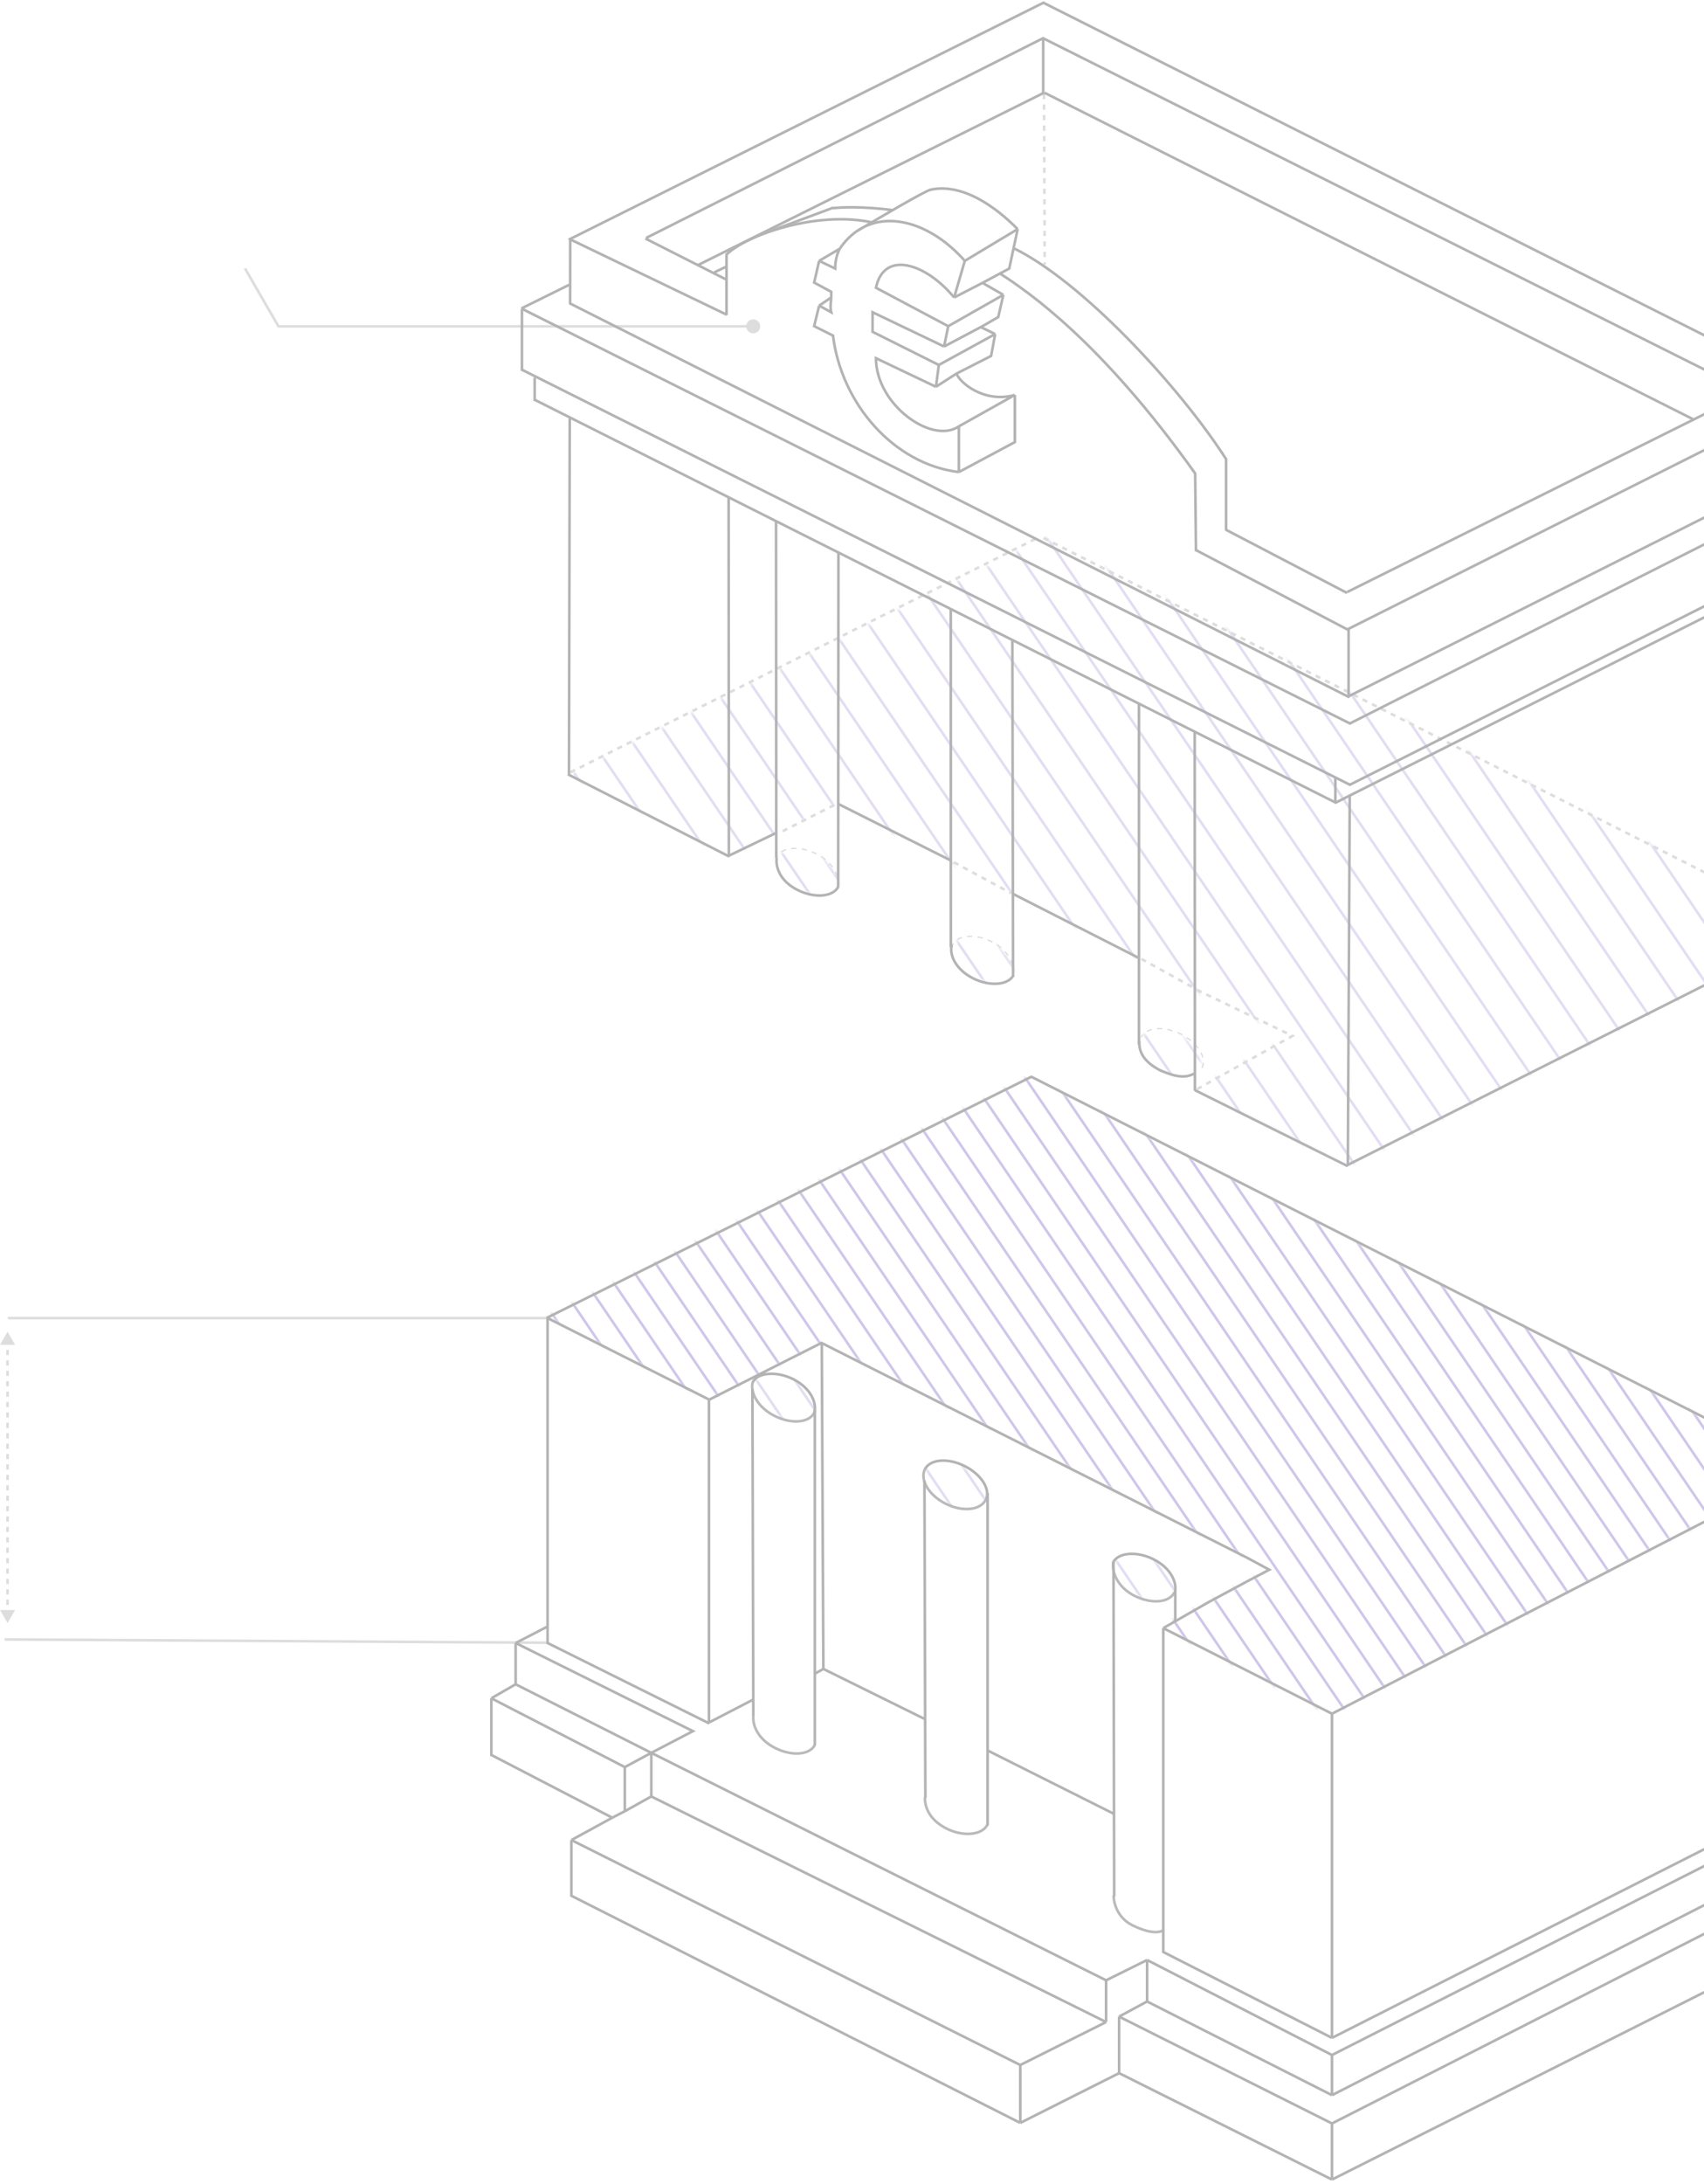 <svg width="470" height="602" viewBox="0 0 470 602" fill="none" xmlns="http://www.w3.org/2000/svg">
<g opacity="0.3">
<mask id="mask0_701_5006" style="mask-type:alpha" maskUnits="userSpaceOnUse" x="150" y="296" width="349" height="177">
<path fill-rule="evenodd" clip-rule="evenodd" d="M497.235 404.962L283.971 297.008L151.479 362.919L195.438 385.422L226.704 369.769L350.866 432.421L320.782 448.476L367.151 472.252L497.235 404.962Z" fill="#D9D9D9"/>
<path d="M497.235 404.962L497.401 405.283L498.028 404.959L497.398 404.64L497.235 404.962ZM283.971 297.008L284.134 296.686L283.973 296.604L283.81 296.684L283.971 297.008ZM151.479 362.919L151.318 362.595L150.677 362.914L151.315 363.241L151.479 362.919ZM195.438 385.422L195.274 385.744L195.437 385.827L195.6 385.745L195.438 385.422ZM226.704 369.769L226.866 369.447L226.704 369.365L226.542 369.446L226.704 369.769ZM350.866 432.421L351.036 432.739L351.65 432.412L351.028 432.098L350.866 432.421ZM320.782 448.476L320.612 448.157L320.002 448.483L320.617 448.798L320.782 448.476ZM367.151 472.252L366.986 472.573L367.152 472.658L367.317 472.573L367.151 472.252ZM497.398 404.64L284.134 296.686L283.808 297.33L497.071 405.285L497.398 404.64ZM283.81 296.684L151.318 362.595L151.64 363.242L284.132 297.331L283.81 296.684ZM151.315 363.241L195.274 385.744L195.603 385.101L151.644 362.597L151.315 363.241ZM195.6 385.745L226.865 370.092L226.542 369.446L195.277 385.099L195.6 385.745ZM226.541 370.092L350.703 432.743L351.028 432.098L226.866 369.447L226.541 370.092ZM350.695 432.102L320.612 448.157L320.952 448.795L351.036 432.739L350.695 432.102ZM320.617 448.798L366.986 472.573L367.316 471.93L320.947 448.155L320.617 448.798ZM367.317 472.573L497.401 405.283L497.069 404.642L366.985 471.931L367.317 472.573Z" fill="#A18CD3"/>
</mask>
<g mask="url(#mask0_701_5006)">
<line x1="275.404" y1="576.615" x2="127.767" y2="359.565" stroke="#6240B5" stroke-width="0.723"/>
<line x1="400.039" y1="491.838" x2="252.401" y2="274.788" stroke="#6240B5" stroke-width="0.723"/>
<line x1="337.721" y1="534.226" x2="190.084" y2="317.177" stroke="#6240B5" stroke-width="0.723"/>
<line x1="462.356" y1="449.45" x2="314.718" y2="232.4" stroke="#6240B5" stroke-width="0.723"/>
<line x1="306.564" y1="555.42" x2="158.926" y2="338.371" stroke="#6240B5" stroke-width="0.723"/>
<line x1="431.197" y1="470.644" x2="283.56" y2="253.594" stroke="#6240B5" stroke-width="0.723"/>
<line x1="368.881" y1="513.032" x2="221.243" y2="295.983" stroke="#6240B5" stroke-width="0.723"/>
<line x1="493.514" y1="428.256" x2="345.876" y2="211.206" stroke="#6240B5" stroke-width="0.723"/>
<line x1="290.984" y1="566.017" x2="143.346" y2="348.968" stroke="#6240B5" stroke-width="0.723"/>
<line x1="415.618" y1="481.241" x2="267.98" y2="264.191" stroke="#6240B5" stroke-width="0.723"/>
<line x1="353.3" y1="523.629" x2="205.663" y2="306.58" stroke="#6240B5" stroke-width="0.723"/>
<line x1="477.935" y1="438.853" x2="330.297" y2="221.803" stroke="#6240B5" stroke-width="0.723"/>
<line x1="322.142" y1="544.823" x2="174.504" y2="327.774" stroke="#6240B5" stroke-width="0.723"/>
<line x1="446.776" y1="460.047" x2="299.139" y2="242.997" stroke="#6240B5" stroke-width="0.723"/>
<line x1="384.459" y1="502.435" x2="236.822" y2="285.385" stroke="#6240B5" stroke-width="0.723"/>
<line x1="509.093" y1="417.659" x2="361.456" y2="200.609" stroke="#6240B5" stroke-width="0.723"/>
<line x1="280.609" y1="573.074" x2="132.972" y2="356.024" stroke="#6240B5" stroke-width="0.723"/>
<line x1="405.244" y1="488.298" x2="257.606" y2="271.248" stroke="#6240B5" stroke-width="0.723"/>
<line x1="342.926" y1="530.686" x2="195.289" y2="313.636" stroke="#6240B5" stroke-width="0.723"/>
<line x1="467.56" y1="445.909" x2="319.922" y2="228.86" stroke="#6240B5" stroke-width="0.723"/>
<line x1="311.767" y1="551.88" x2="164.129" y2="334.83" stroke="#6240B5" stroke-width="0.723"/>
<line x1="436.402" y1="467.104" x2="288.764" y2="250.054" stroke="#6240B5" stroke-width="0.723"/>
<line x1="374.085" y1="509.492" x2="226.447" y2="292.442" stroke="#6240B5" stroke-width="0.723"/>
<line x1="498.719" y1="424.715" x2="351.082" y2="207.665" stroke="#6240B5" stroke-width="0.723"/>
<line x1="296.188" y1="562.477" x2="148.551" y2="345.427" stroke="#6240B5" stroke-width="0.723"/>
<line x1="420.823" y1="477.701" x2="273.185" y2="260.651" stroke="#6240B5" stroke-width="0.723"/>
<line x1="358.506" y1="520.089" x2="210.868" y2="303.039" stroke="#6240B5" stroke-width="0.723"/>
<line x1="483.14" y1="435.312" x2="335.503" y2="218.263" stroke="#6240B5" stroke-width="0.723"/>
<line x1="327.347" y1="541.283" x2="179.71" y2="324.233" stroke="#6240B5" stroke-width="0.723"/>
<line x1="451.981" y1="456.506" x2="304.344" y2="239.457" stroke="#6240B5" stroke-width="0.723"/>
<line x1="389.664" y1="498.895" x2="242.026" y2="281.845" stroke="#6240B5" stroke-width="0.723"/>
<line x1="514.298" y1="414.118" x2="366.661" y2="197.068" stroke="#6240B5" stroke-width="0.723"/>
<line x1="285.796" y1="569.546" x2="138.158" y2="352.496" stroke="#6240B5" stroke-width="0.723"/>
<line x1="410.431" y1="484.769" x2="262.793" y2="267.719" stroke="#6240B5" stroke-width="0.723"/>
<line x1="348.114" y1="527.158" x2="200.476" y2="310.108" stroke="#6240B5" stroke-width="0.723"/>
<line x1="472.748" y1="442.381" x2="325.111" y2="225.331" stroke="#6240B5" stroke-width="0.723"/>
<line x1="316.955" y1="548.352" x2="169.317" y2="331.302" stroke="#6240B5" stroke-width="0.723"/>
<line x1="441.589" y1="463.575" x2="293.951" y2="246.525" stroke="#6240B5" stroke-width="0.723"/>
<line x1="379.273" y1="505.963" x2="231.635" y2="288.914" stroke="#6240B5" stroke-width="0.723"/>
<line x1="503.907" y1="421.187" x2="356.269" y2="204.137" stroke="#6240B5" stroke-width="0.723"/>
<line x1="301.376" y1="558.949" x2="153.738" y2="341.899" stroke="#6240B5" stroke-width="0.723"/>
<line x1="426.01" y1="474.172" x2="278.372" y2="257.123" stroke="#6240B5" stroke-width="0.723"/>
<line x1="363.693" y1="516.561" x2="216.055" y2="299.511" stroke="#6240B5" stroke-width="0.723"/>
<line x1="488.327" y1="431.784" x2="340.689" y2="214.734" stroke="#6240B5" stroke-width="0.723"/>
<line x1="332.535" y1="537.755" x2="184.897" y2="320.705" stroke="#6240B5" stroke-width="0.723"/>
<line x1="457.169" y1="452.978" x2="309.532" y2="235.928" stroke="#6240B5" stroke-width="0.723"/>
<line x1="394.852" y1="495.366" x2="247.214" y2="278.317" stroke="#6240B5" stroke-width="0.723"/>
<line x1="519.486" y1="410.59" x2="371.848" y2="193.54" stroke="#6240B5" stroke-width="0.723"/>
</g>
<mask id="mask1_701_5006" style="mask-type:alpha" maskUnits="userSpaceOnUse" x="156" y="148" width="346" height="174">
<path fill-rule="evenodd" clip-rule="evenodd" d="M500.691 256.098L288.137 148.503L157.382 213.55L201.216 235.844L230.266 221.102L318.197 266.072L331.288 273.529L336.038 275.738L343.053 279.052L356.519 285.544L329.98 300.255L371.628 321.155L500.691 256.098Z" fill="#D9D9D9"/>
<path d="M500.691 256.098L500.854 256.421L501.493 256.099L500.854 255.776L500.691 256.098ZM288.137 148.503L288.3 148.18L288.139 148.099L287.976 148.179L288.137 148.503ZM157.382 213.55L157.221 213.226L156.578 213.546L157.218 213.872L157.382 213.55ZM201.216 235.844L201.052 236.166L201.216 236.249L201.379 236.166L201.216 235.844ZM230.266 221.102L230.43 220.78L230.267 220.697L230.102 220.78L230.266 221.102ZM318.197 266.072L318.376 265.758L318.369 265.754L318.361 265.75L318.197 266.072ZM331.288 273.529L331.109 273.843L331.122 273.85L331.135 273.856L331.288 273.529ZM336.038 275.738L336.192 275.411L336.19 275.41L336.038 275.738ZM343.053 279.052L343.21 278.727L343.207 278.726L343.053 279.052ZM356.519 285.544L356.694 285.86L357.305 285.522L356.676 285.219L356.519 285.544ZM329.98 300.255L329.805 299.939L329.206 300.271L329.818 300.578L329.98 300.255ZM371.628 321.155L371.466 321.478L371.629 321.56L371.791 321.478L371.628 321.155ZM500.854 255.776L288.3 148.18L287.974 148.825L500.528 256.421L500.854 255.776ZM287.976 148.179L157.221 213.226L157.543 213.873L288.298 148.826L287.976 148.179ZM157.218 213.872L201.052 236.166L201.38 235.522L157.546 213.228L157.218 213.872ZM201.379 236.166L230.429 221.424L230.102 220.78L201.052 235.522L201.379 236.166ZM230.101 221.424L318.032 266.393L318.361 265.75L230.43 220.78L230.101 221.424ZM318.018 266.386L331.109 273.843L331.467 273.215L318.376 265.758L318.018 266.386ZM331.135 273.856L335.886 276.066L336.19 275.41L331.44 273.201L331.135 273.856ZM335.884 276.065L342.899 279.379L343.207 278.726L336.192 275.411L335.884 276.065ZM342.896 279.378L356.362 285.87L356.676 285.219L343.21 278.727L342.896 279.378ZM356.344 285.228L329.805 299.939L330.155 300.571L356.694 285.86L356.344 285.228ZM329.818 300.578L371.466 321.478L371.79 320.832L330.142 299.932L329.818 300.578ZM371.791 321.478L500.854 256.421L500.529 255.776L371.466 320.833L371.791 321.478Z" fill="#A18CD3"/>
</mask>
<g mask="url(#mask1_701_5006)">
<line x1="333.014" y1="550.014" x2="120.96" y2="238.263" stroke="#A18CD3" stroke-width="0.723"/>
<line x1="512.027" y1="428.249" x2="299.974" y2="116.498" stroke="#A18CD3" stroke-width="0.723"/>
<line x1="422.521" y1="489.131" x2="210.467" y2="177.381" stroke="#A18CD3" stroke-width="0.723"/>
<line x1="601.534" y1="367.366" x2="389.48" y2="55.615" stroke="#A18CD3" stroke-width="0.723"/>
<line x1="377.767" y1="519.573" x2="165.713" y2="207.822" stroke="#A18CD3" stroke-width="0.723"/>
<line x1="556.78" y1="397.807" x2="344.727" y2="86.057" stroke="#A18CD3" stroke-width="0.723"/>
<line x1="467.274" y1="458.69" x2="255.22" y2="146.939" stroke="#A18CD3" stroke-width="0.723"/>
<line x1="646.286" y1="336.927" x2="434.233" y2="25.176" stroke="#A18CD3" stroke-width="0.723"/>
<line x1="355.39" y1="534.793" x2="143.337" y2="223.043" stroke="#A18CD3" stroke-width="0.723"/>
<line x1="534.403" y1="413.028" x2="322.35" y2="101.277" stroke="#A18CD3" stroke-width="0.723"/>
<line x1="444.896" y1="473.911" x2="232.843" y2="162.16" stroke="#A18CD3" stroke-width="0.723"/>
<line x1="623.91" y1="352.145" x2="411.856" y2="40.395" stroke="#A18CD3" stroke-width="0.723"/>
<line x1="400.143" y1="504.352" x2="188.09" y2="192.601" stroke="#A18CD3" stroke-width="0.723"/>
<line x1="579.157" y1="382.587" x2="367.103" y2="70.836" stroke="#A18CD3" stroke-width="0.723"/>
<line x1="489.65" y1="443.469" x2="277.596" y2="131.719" stroke="#A18CD3" stroke-width="0.723"/>
<line x1="668.663" y1="321.706" x2="456.609" y2="9.955" stroke="#A18CD3" stroke-width="0.723"/>
<line x1="340.489" y1="544.929" x2="128.435" y2="233.178" stroke="#A18CD3" stroke-width="0.723"/>
<line x1="519.502" y1="423.164" x2="307.449" y2="111.413" stroke="#A18CD3" stroke-width="0.723"/>
<line x1="429.996" y1="484.046" x2="217.942" y2="172.295" stroke="#A18CD3" stroke-width="0.723"/>
<line x1="609.009" y1="362.281" x2="396.956" y2="50.53" stroke="#A18CD3" stroke-width="0.723"/>
<line x1="385.243" y1="514.488" x2="173.189" y2="202.737" stroke="#A18CD3" stroke-width="0.723"/>
<line x1="564.256" y1="392.722" x2="352.202" y2="80.971" stroke="#A18CD3" stroke-width="0.723"/>
<line x1="474.749" y1="453.605" x2="262.696" y2="141.854" stroke="#A18CD3" stroke-width="0.723"/>
<line x1="653.762" y1="331.842" x2="441.709" y2="20.091" stroke="#A18CD3" stroke-width="0.723"/>
<line x1="362.865" y1="529.708" x2="150.812" y2="217.958" stroke="#A18CD3" stroke-width="0.723"/>
<line x1="541.88" y1="407.943" x2="329.826" y2="96.192" stroke="#A18CD3" stroke-width="0.723"/>
<line x1="452.373" y1="468.826" x2="240.319" y2="157.075" stroke="#A18CD3" stroke-width="0.723"/>
<line x1="631.386" y1="347.06" x2="419.333" y2="35.309" stroke="#A18CD3" stroke-width="0.723"/>
<line x1="407.619" y1="499.267" x2="195.566" y2="187.516" stroke="#A18CD3" stroke-width="0.723"/>
<line x1="586.633" y1="377.502" x2="374.579" y2="65.751" stroke="#A18CD3" stroke-width="0.723"/>
<line x1="497.126" y1="438.384" x2="285.072" y2="126.634" stroke="#A18CD3" stroke-width="0.723"/>
<line x1="676.139" y1="316.621" x2="464.085" y2="4.87" stroke="#A18CD3" stroke-width="0.723"/>
<line x1="347.94" y1="539.861" x2="135.886" y2="228.11" stroke="#A18CD3" stroke-width="0.723"/>
<line x1="526.953" y1="418.096" x2="314.9" y2="106.345" stroke="#A18CD3" stroke-width="0.723"/>
<line x1="437.447" y1="478.979" x2="225.393" y2="167.228" stroke="#A18CD3" stroke-width="0.723"/>
<line x1="616.46" y1="357.213" x2="404.407" y2="45.462" stroke="#A18CD3" stroke-width="0.723"/>
<line x1="392.693" y1="509.42" x2="180.639" y2="197.669" stroke="#A18CD3" stroke-width="0.723"/>
<line x1="571.706" y1="387.654" x2="359.653" y2="75.904" stroke="#A18CD3" stroke-width="0.723"/>
<line x1="482.2" y1="448.537" x2="270.146" y2="136.786" stroke="#A18CD3" stroke-width="0.723"/>
<line x1="661.212" y1="326.774" x2="449.159" y2="15.023" stroke="#A18CD3" stroke-width="0.723"/>
<line x1="370.316" y1="524.641" x2="158.263" y2="212.89" stroke="#A18CD3" stroke-width="0.723"/>
<line x1="549.33" y1="402.875" x2="337.276" y2="91.124" stroke="#A18CD3" stroke-width="0.723"/>
<line x1="459.823" y1="463.758" x2="247.77" y2="152.007" stroke="#A18CD3" stroke-width="0.723"/>
<line x1="638.837" y1="341.992" x2="426.783" y2="30.242" stroke="#A18CD3" stroke-width="0.723"/>
<line x1="415.069" y1="494.199" x2="203.016" y2="182.448" stroke="#A18CD3" stroke-width="0.723"/>
<line x1="594.084" y1="372.434" x2="382.03" y2="60.683" stroke="#A18CD3" stroke-width="0.723"/>
<line x1="504.577" y1="433.316" x2="292.523" y2="121.566" stroke="#A18CD3" stroke-width="0.723"/>
</g>
<mask id="mask2_701_5006" style="mask-type:alpha" maskUnits="userSpaceOnUse" x="254" y="402" width="19" height="14">
<path fill-rule="evenodd" clip-rule="evenodd" d="M260.914 414.377C265.755 416.628 270.061 416.201 271.794 413.378C273.007 410.232 269.51 405.688 265.005 403.951C260.501 402.214 256.585 402.465 255.148 405.338C253.935 408.484 256.631 412.384 260.914 414.377Z" fill="#A18CD3"/>
</mask>
<g mask="url(#mask2_701_5006)">
<line x1="293.79" y1="570.148" x2="88.231" y2="267.945" stroke="#A18CD3" stroke-width="0.723"/>
<line x1="380.556" y1="511.13" x2="174.997" y2="208.927" stroke="#A18CD3" stroke-width="0.723"/>
<line x1="337.174" y1="540.639" x2="131.614" y2="238.436" stroke="#A18CD3" stroke-width="0.723"/>
<line x1="423.939" y1="481.621" x2="218.38" y2="179.418" stroke="#A18CD3" stroke-width="0.723"/>
<line x1="315.482" y1="555.394" x2="109.923" y2="253.19" stroke="#A18CD3" stroke-width="0.723"/>
<line x1="402.248" y1="496.376" x2="196.688" y2="194.172" stroke="#A18CD3" stroke-width="0.723"/>
<line x1="358.865" y1="525.885" x2="153.306" y2="223.681" stroke="#A18CD3" stroke-width="0.723"/>
<line x1="272.099" y1="584.903" x2="66.54" y2="282.7" stroke="#A18CD3" stroke-width="0.723"/>
<line x1="445.631" y1="466.867" x2="240.072" y2="164.663" stroke="#A18CD3" stroke-width="0.723"/>
<line x1="301.038" y1="565.219" x2="95.479" y2="263.015" stroke="#A18CD3" stroke-width="0.723"/>
<line x1="387.804" y1="506.201" x2="182.245" y2="203.997" stroke="#A18CD3" stroke-width="0.723"/>
<line x1="344.421" y1="535.71" x2="138.861" y2="233.506" stroke="#A18CD3" stroke-width="0.723"/>
<line x1="257.655" y1="594.728" x2="52.096" y2="292.525" stroke="#A18CD3" stroke-width="0.723"/>
<line x1="431.187" y1="476.692" x2="225.627" y2="174.488" stroke="#A18CD3" stroke-width="0.723"/>
<line x1="322.73" y1="550.465" x2="117.17" y2="248.261" stroke="#A18CD3" stroke-width="0.723"/>
<line x1="409.495" y1="491.446" x2="203.935" y2="189.243" stroke="#A18CD3" stroke-width="0.723"/>
<line x1="366.112" y1="520.955" x2="160.552" y2="218.752" stroke="#A18CD3" stroke-width="0.723"/>
<line x1="279.347" y1="579.974" x2="73.787" y2="277.77" stroke="#A18CD3" stroke-width="0.723"/>
<line x1="452.877" y1="461.937" x2="247.318" y2="159.734" stroke="#A18CD3" stroke-width="0.723"/>
<line x1="308.26" y1="560.306" x2="102.701" y2="258.103" stroke="#A18CD3" stroke-width="0.723"/>
<line x1="395.026" y1="501.288" x2="189.467" y2="199.085" stroke="#A18CD3" stroke-width="0.723"/>
<line x1="351.643" y1="530.797" x2="146.084" y2="228.594" stroke="#A18CD3" stroke-width="0.723"/>
<line x1="264.877" y1="589.815" x2="59.318" y2="287.612" stroke="#A18CD3" stroke-width="0.723"/>
<line x1="438.409" y1="471.779" x2="232.849" y2="169.576" stroke="#A18CD3" stroke-width="0.723"/>
<line x1="329.951" y1="545.552" x2="124.392" y2="243.349" stroke="#A18CD3" stroke-width="0.723"/>
<line x1="416.717" y1="486.534" x2="211.158" y2="184.33" stroke="#A18CD3" stroke-width="0.723"/>
<line x1="373.335" y1="516.043" x2="167.775" y2="213.839" stroke="#A18CD3" stroke-width="0.723"/>
<line x1="286.569" y1="575.061" x2="81.009" y2="272.858" stroke="#A18CD3" stroke-width="0.723"/>
<line x1="460.1" y1="457.025" x2="254.54" y2="154.821" stroke="#A18CD3" stroke-width="0.723"/>
</g>
<mask id="mask3_701_5006" style="mask-type:alpha" maskUnits="userSpaceOnUse" x="207" y="378" width="18" height="14">
<path fill-rule="evenodd" clip-rule="evenodd" d="M213.83 390.197C218.67 392.448 222.985 391.925 224.719 389.101C225.932 385.956 222.546 381.867 218.042 380.13C213.537 378.393 209.377 378.25 207.94 381.123C206.727 384.268 209.546 388.205 213.83 390.197Z" fill="#A18CD3"/>
</mask>
<g mask="url(#mask3_701_5006)">
<line x1="246.741" y1="545.313" x2="41.182" y2="243.109" stroke="#A18CD3" stroke-width="0.723"/>
<line x1="333.507" y1="486.295" x2="127.948" y2="184.091" stroke="#A18CD3" stroke-width="0.723"/>
<line x1="290.124" y1="515.804" x2="84.564" y2="213.6" stroke="#A18CD3" stroke-width="0.723"/>
<line x1="376.89" y1="456.786" x2="171.33" y2="154.582" stroke="#A18CD3" stroke-width="0.723"/>
<line x1="268.432" y1="530.558" x2="62.873" y2="228.355" stroke="#A18CD3" stroke-width="0.723"/>
<line x1="355.198" y1="471.54" x2="149.638" y2="169.337" stroke="#A18CD3" stroke-width="0.723"/>
<line x1="311.816" y1="501.049" x2="106.256" y2="198.846" stroke="#A18CD3" stroke-width="0.723"/>
<line x1="225.05" y1="560.067" x2="19.49" y2="257.864" stroke="#A18CD3" stroke-width="0.723"/>
<line x1="398.58" y1="442.031" x2="193.021" y2="139.828" stroke="#A18CD3" stroke-width="0.723"/>
<line x1="253.988" y1="540.383" x2="48.428" y2="238.18" stroke="#A18CD3" stroke-width="0.723"/>
<line x1="340.754" y1="481.365" x2="135.194" y2="179.162" stroke="#A18CD3" stroke-width="0.723"/>
<line x1="297.371" y1="510.874" x2="91.811" y2="208.671" stroke="#A18CD3" stroke-width="0.723"/>
<line x1="210.605" y1="569.892" x2="5.046" y2="267.689" stroke="#A18CD3" stroke-width="0.723"/>
<line x1="384.137" y1="451.856" x2="178.577" y2="149.653" stroke="#A18CD3" stroke-width="0.723"/>
<line x1="275.68" y1="525.629" x2="70.12" y2="223.425" stroke="#A18CD3" stroke-width="0.723"/>
<line x1="362.445" y1="466.611" x2="156.885" y2="164.407" stroke="#A18CD3" stroke-width="0.723"/>
<line x1="319.062" y1="496.12" x2="113.503" y2="193.916" stroke="#A18CD3" stroke-width="0.723"/>
<line x1="232.296" y1="555.138" x2="26.737" y2="252.935" stroke="#A18CD3" stroke-width="0.723"/>
<line x1="405.828" y1="437.102" x2="200.269" y2="134.898" stroke="#A18CD3" stroke-width="0.723"/>
<line x1="261.211" y1="535.471" x2="55.651" y2="233.267" stroke="#A18CD3" stroke-width="0.723"/>
<line x1="347.976" y1="476.453" x2="142.417" y2="174.249" stroke="#A18CD3" stroke-width="0.723"/>
<line x1="304.593" y1="505.962" x2="99.033" y2="203.758" stroke="#A18CD3" stroke-width="0.723"/>
<line x1="217.827" y1="564.98" x2="12.268" y2="262.776" stroke="#A18CD3" stroke-width="0.723"/>
<line x1="391.359" y1="446.943" x2="185.799" y2="144.74" stroke="#A18CD3" stroke-width="0.723"/>
<line x1="282.901" y1="520.716" x2="77.342" y2="218.513" stroke="#A18CD3" stroke-width="0.723"/>
<line x1="369.667" y1="461.698" x2="164.108" y2="159.495" stroke="#A18CD3" stroke-width="0.723"/>
<line x1="326.284" y1="491.207" x2="120.725" y2="189.004" stroke="#A18CD3" stroke-width="0.723"/>
<line x1="239.519" y1="550.225" x2="33.96" y2="248.022" stroke="#A18CD3" stroke-width="0.723"/>
<line x1="413.05" y1="432.189" x2="207.491" y2="129.986" stroke="#A18CD3" stroke-width="0.723"/>
</g>
<mask id="mask4_701_5006" style="mask-type:alpha" maskUnits="userSpaceOnUse" x="307" y="428" width="18" height="14">
<path fill-rule="evenodd" clip-rule="evenodd" d="M313.266 439.853C318.107 442.104 322.114 441.573 323.848 438.75C325.061 435.604 322.049 431.541 317.545 429.804C313.04 428.067 308.897 427.744 307.461 430.617C306.247 433.763 308.982 437.86 313.266 439.853Z" fill="#A18CD3"/>
</mask>
<g mask="url(#mask4_701_5006)">
<line x1="346.479" y1="595.788" x2="140.92" y2="293.585" stroke="#A18CD3" stroke-width="0.723"/>
<line x1="433.245" y1="536.77" x2="227.686" y2="234.566" stroke="#A18CD3" stroke-width="0.723"/>
<line x1="389.863" y1="566.279" x2="184.303" y2="264.075" stroke="#A18CD3" stroke-width="0.723"/>
<line x1="476.629" y1="507.261" x2="271.069" y2="205.057" stroke="#A18CD3" stroke-width="0.723"/>
<line x1="368.171" y1="581.034" x2="162.612" y2="278.83" stroke="#A18CD3" stroke-width="0.723"/>
<line x1="454.937" y1="522.015" x2="249.377" y2="219.812" stroke="#A18CD3" stroke-width="0.723"/>
<line x1="411.554" y1="551.524" x2="205.995" y2="249.321" stroke="#A18CD3" stroke-width="0.723"/>
<line x1="324.788" y1="610.543" x2="119.229" y2="308.339" stroke="#A18CD3" stroke-width="0.723"/>
<line x1="498.32" y1="492.506" x2="292.76" y2="190.303" stroke="#A18CD3" stroke-width="0.723"/>
<line x1="353.727" y1="590.859" x2="148.168" y2="288.655" stroke="#A18CD3" stroke-width="0.723"/>
<line x1="440.493" y1="531.84" x2="234.934" y2="229.637" stroke="#A18CD3" stroke-width="0.723"/>
<line x1="397.11" y1="561.35" x2="191.55" y2="259.146" stroke="#A18CD3" stroke-width="0.723"/>
<line x1="310.344" y1="620.368" x2="104.784" y2="318.164" stroke="#A18CD3" stroke-width="0.723"/>
<line x1="483.876" y1="502.331" x2="278.316" y2="200.128" stroke="#A18CD3" stroke-width="0.723"/>
<line x1="375.418" y1="576.104" x2="169.859" y2="273.901" stroke="#A18CD3" stroke-width="0.723"/>
<line x1="462.184" y1="517.086" x2="256.624" y2="214.882" stroke="#A18CD3" stroke-width="0.723"/>
<line x1="418.8" y1="546.595" x2="213.241" y2="244.392" stroke="#A18CD3" stroke-width="0.723"/>
<line x1="332.036" y1="605.613" x2="126.476" y2="303.41" stroke="#A18CD3" stroke-width="0.723"/>
<line x1="505.566" y1="487.577" x2="300.007" y2="185.373" stroke="#A18CD3" stroke-width="0.723"/>
<line x1="360.949" y1="585.946" x2="155.389" y2="283.743" stroke="#A18CD3" stroke-width="0.723"/>
<line x1="447.715" y1="526.928" x2="242.155" y2="224.724" stroke="#A18CD3" stroke-width="0.723"/>
<line x1="404.332" y1="556.437" x2="198.773" y2="254.233" stroke="#A18CD3" stroke-width="0.723"/>
<line x1="317.566" y1="615.455" x2="112.007" y2="313.252" stroke="#A18CD3" stroke-width="0.723"/>
<line x1="491.098" y1="497.419" x2="285.538" y2="195.215" stroke="#A18CD3" stroke-width="0.723"/>
<line x1="382.64" y1="571.192" x2="177.081" y2="268.988" stroke="#A18CD3" stroke-width="0.723"/>
<line x1="469.406" y1="512.173" x2="263.847" y2="209.97" stroke="#A18CD3" stroke-width="0.723"/>
<line x1="426.024" y1="541.682" x2="220.464" y2="239.479" stroke="#A18CD3" stroke-width="0.723"/>
<line x1="339.258" y1="600.701" x2="133.698" y2="298.497" stroke="#A18CD3" stroke-width="0.723"/>
<line x1="512.79" y1="482.664" x2="307.23" y2="180.461" stroke="#A18CD3" stroke-width="0.723"/>
</g>
<mask id="mask5_701_5006" style="mask-type:alpha" maskUnits="userSpaceOnUse" x="214" y="233" width="18" height="14">
<path fill-rule="evenodd" clip-rule="evenodd" d="M221.547 245.693C225.951 247.137 228.903 247.115 231.017 244.54C232.25 240.779 227.664 236.678 223.962 234.908C219.558 233.464 215.536 233.343 214.303 237.104C214.52 241.049 217.143 244.249 221.547 245.693Z" fill="#D9D9D9"/>
</mask>
<g mask="url(#mask5_701_5006)">
<line x1="222.314" y1="322.489" x2="17.157" y2="20.877" stroke="#A18CD3" stroke-width="0.723"/>
<line x1="265.611" y1="293.038" x2="60.454" y2="-8.575" stroke="#A18CD3" stroke-width="0.723"/>
<line x1="243.963" y1="307.764" x2="38.805" y2="6.151" stroke="#A18CD3" stroke-width="0.723"/>
<line x1="287.26" y1="278.312" x2="82.103" y2="-23.3" stroke="#A18CD3" stroke-width="0.723"/>
<line x1="229.547" y1="317.57" x2="24.389" y2="15.957" stroke="#A18CD3" stroke-width="0.723"/>
<line x1="272.844" y1="288.118" x2="67.687" y2="-13.495" stroke="#A18CD3" stroke-width="0.723"/>
<line x1="251.195" y1="302.844" x2="46.037" y2="1.231" stroke="#A18CD3" stroke-width="0.723"/>
<line x1="294.493" y1="273.393" x2="89.336" y2="-28.22" stroke="#A18CD3" stroke-width="0.723"/>
<line x1="236.754" y1="312.667" x2="31.596" y2="11.054" stroke="#A18CD3" stroke-width="0.723"/>
<line x1="280.052" y1="283.215" x2="74.894" y2="-18.398" stroke="#A18CD3" stroke-width="0.723"/>
<line x1="258.403" y1="297.941" x2="53.245" y2="-3.672" stroke="#A18CD3" stroke-width="0.723"/>
<line x1="215.106" y1="327.392" x2="9.948" y2="25.78" stroke="#A18CD3" stroke-width="0.723"/>
<line x1="301.702" y1="268.49" x2="96.544" y2="-33.123" stroke="#A18CD3" stroke-width="0.723"/>
</g>
<mask id="mask6_701_5006" style="mask-type:alpha" maskUnits="userSpaceOnUse" x="262" y="258" width="18" height="14">
<path fill-rule="evenodd" clip-rule="evenodd" d="M269.878 270.055C274.281 271.499 277.233 271.477 279.347 268.903C280.581 265.141 275.995 261.041 272.292 259.27C267.889 257.826 263.867 257.705 262.633 261.466C262.851 265.411 265.474 268.611 269.878 270.055Z" fill="#D9D9D9"/>
</mask>
<g mask="url(#mask6_701_5006)">
<line x1="270.646" y1="346.852" x2="65.489" y2="45.239" stroke="#A18CD3" stroke-width="0.723"/>
<line x1="313.944" y1="317.4" x2="108.786" y2="15.787" stroke="#A18CD3" stroke-width="0.723"/>
<line x1="292.295" y1="332.126" x2="87.137" y2="30.513" stroke="#A18CD3" stroke-width="0.723"/>
<line x1="335.592" y1="302.674" x2="130.435" y2="1.062" stroke="#A18CD3" stroke-width="0.723"/>
<line x1="277.879" y1="341.932" x2="72.721" y2="40.319" stroke="#A18CD3" stroke-width="0.723"/>
<line x1="321.176" y1="312.48" x2="116.019" y2="10.868" stroke="#A18CD3" stroke-width="0.723"/>
<line x1="299.527" y1="327.206" x2="94.37" y2="25.593" stroke="#A18CD3" stroke-width="0.723"/>
<line x1="342.825" y1="297.755" x2="137.668" y2="-3.858" stroke="#A18CD3" stroke-width="0.723"/>
<line x1="285.086" y1="337.029" x2="79.929" y2="35.416" stroke="#A18CD3" stroke-width="0.723"/>
<line x1="328.384" y1="307.577" x2="123.227" y2="5.965" stroke="#A18CD3" stroke-width="0.723"/>
<line x1="306.735" y1="322.303" x2="101.578" y2="20.69" stroke="#A18CD3" stroke-width="0.723"/>
<line x1="263.438" y1="351.754" x2="58.28" y2="50.142" stroke="#A18CD3" stroke-width="0.723"/>
<line x1="350.034" y1="292.852" x2="144.876" y2="-8.761" stroke="#A18CD3" stroke-width="0.723"/>
</g>
<mask id="mask7_701_5006" style="mask-type:alpha" maskUnits="userSpaceOnUse" x="314" y="283" width="18" height="14">
<path fill-rule="evenodd" clip-rule="evenodd" d="M321.575 295.697C325.978 297.141 329.008 297.287 331.122 294.712C332.355 290.951 327.647 286.275 323.945 284.504C319.541 283.06 315.564 283.346 314.33 287.108C314.548 291.052 317.171 294.253 321.575 295.697Z" fill="#D9D9D9"/>
</mask>
<g mask="url(#mask7_701_5006)">
<line x1="322.341" y1="372.614" x2="117.183" y2="71.001" stroke="#A18CD3" stroke-width="0.723"/>
<line x1="365.638" y1="343.162" x2="160.48" y2="41.55" stroke="#A18CD3" stroke-width="0.723"/>
<line x1="343.989" y1="357.888" x2="138.831" y2="56.276" stroke="#A18CD3" stroke-width="0.723"/>
<line x1="387.287" y1="328.437" x2="182.129" y2="26.824" stroke="#A18CD3" stroke-width="0.723"/>
<line x1="329.573" y1="367.694" x2="124.415" y2="66.081" stroke="#A18CD3" stroke-width="0.723"/>
<line x1="372.871" y1="338.243" x2="167.713" y2="36.63" stroke="#A18CD3" stroke-width="0.723"/>
<line x1="351.221" y1="352.968" x2="146.064" y2="51.356" stroke="#A18CD3" stroke-width="0.723"/>
<line x1="394.52" y1="323.517" x2="189.362" y2="21.904" stroke="#A18CD3" stroke-width="0.723"/>
<line x1="336.781" y1="362.791" x2="131.623" y2="61.178" stroke="#A18CD3" stroke-width="0.723"/>
<line x1="380.079" y1="333.34" x2="174.921" y2="31.727" stroke="#A18CD3" stroke-width="0.723"/>
<line x1="358.43" y1="348.066" x2="153.272" y2="46.453" stroke="#A18CD3" stroke-width="0.723"/>
<line x1="315.132" y1="377.517" x2="109.975" y2="75.904" stroke="#A18CD3" stroke-width="0.723"/>
<line x1="401.728" y1="318.614" x2="196.571" y2="17.001" stroke="#A18CD3" stroke-width="0.723"/>
</g>
<path fill-rule="evenodd" clip-rule="evenodd" d="M77.007 89.586L67.878 73.8L67.252 74.162L76.579 90.29V90.308H76.59L76.63 90.377L76.749 90.308H205.865C206.034 91.2 206.817 91.874 207.758 91.874C208.822 91.874 209.685 91.011 209.685 89.947C209.685 88.883 208.822 88.02 207.758 88.02C206.817 88.02 206.034 88.694 205.865 89.586H77.007ZM501.57 157.035H607.785V156.313H501.57V157.035ZM2.147 363.668L151.11 363.668V362.945L2.147 362.945V363.668ZM150.758 453.146L1.263 452.235L1.267 451.512L150.763 452.424L150.758 453.146ZM501.211 255.039H607.999V254.316H501.211V255.039ZM606.421 162.997L607.475 161.197L608.507 163.01L609.538 164.823L605.366 164.797L606.421 162.997ZM607.959 247.866L606.904 249.665L605.873 247.852L604.841 246.039L609.013 246.066L607.959 247.866ZM607.073 167.616L607.082 166.189L607.262 166.19L607.624 166.192L607.804 166.194L607.795 167.621L607.615 167.619L607.253 167.617L607.073 167.616ZM607.054 170.47L607.063 169.043L607.244 169.044L607.605 169.046L607.786 169.047L607.777 170.474L607.596 170.473L607.235 170.471L607.054 170.47ZM607.036 173.323L607.045 171.897L607.226 171.898L607.587 171.9L607.768 171.901L607.758 173.328L607.578 173.327L607.216 173.325L607.036 173.323ZM607.017 176.177L607.026 174.75L607.207 174.752L607.568 174.754L607.749 174.755L607.74 176.182L607.559 176.181L607.198 176.178L607.017 176.177ZM606.999 179.031L607.008 177.604L607.189 177.605L607.55 177.608L607.731 177.609L607.721 179.036L607.541 179.035L607.18 179.032L606.999 179.031ZM606.98 181.885L606.99 180.458L607.17 180.459L607.532 180.462L607.712 180.463L607.703 181.89L607.522 181.888L607.161 181.886L606.98 181.885ZM606.962 184.739L606.971 183.312L607.152 183.313L607.513 183.315L607.694 183.316L607.685 184.743L607.504 184.742L607.143 184.74L606.962 184.739ZM606.944 187.593L606.953 186.166L607.133 186.167L607.495 186.169L607.675 186.17L607.666 187.597L607.485 187.596L607.124 187.594L606.944 187.593ZM606.925 190.446L606.934 189.019L607.115 189.021L607.476 189.023L607.657 189.024L607.648 190.451L607.467 190.45L607.106 190.448L606.925 190.446ZM606.907 193.3L606.916 191.873L607.097 191.874L607.458 191.877L607.638 191.878L607.629 193.305L607.449 193.304L607.087 193.301L606.907 193.3ZM606.888 196.154L606.897 194.727L607.078 194.728L607.439 194.731L607.62 194.732L607.611 196.159L607.43 196.157L607.069 196.155L606.888 196.154ZM606.87 199.008L606.879 197.581L607.06 197.582L607.421 197.584L607.602 197.586L607.592 199.012L607.412 199.011L607.05 199.009L606.87 199.008ZM606.851 201.862L606.861 200.435L607.041 200.436L607.403 200.438L607.583 200.439L607.574 201.866L607.393 201.865L607.032 201.863L606.851 201.862ZM606.833 204.715L606.842 203.289L607.023 203.29L607.384 203.292L607.565 203.293L607.556 204.72L607.375 204.719L607.014 204.717L606.833 204.715ZM606.815 207.569L606.824 206.142L607.004 206.143L607.366 206.146L607.546 206.147L607.537 207.574L607.356 207.573L606.995 207.57L606.815 207.569ZM606.796 210.423L606.805 208.996L606.986 208.997L607.347 209L607.528 209.001L607.519 210.428L607.338 210.427L606.977 210.424L606.796 210.423ZM606.778 213.277L606.787 211.85L606.968 211.851L607.329 211.853L607.509 211.855L607.5 213.282L607.32 213.28L606.958 213.278L606.778 213.277ZM606.759 216.131L606.768 214.704L606.949 214.705L607.31 214.707L607.491 214.708L607.482 216.135L607.301 216.134L606.94 216.132L606.759 216.131ZM606.741 218.984L606.75 217.558L606.931 217.559L607.292 217.561L607.473 217.562L607.463 218.989L607.283 218.988L606.921 218.986L606.741 218.984ZM606.722 221.838L606.732 220.411L606.912 220.413L607.274 220.415L607.454 220.416L607.445 221.843L607.264 221.842L606.903 221.839L606.722 221.838ZM606.704 224.692L606.713 223.265L606.894 223.266L607.255 223.269L607.436 223.27L607.427 224.697L607.246 224.696L606.885 224.693L606.704 224.692ZM606.685 227.546L606.695 226.119L606.875 226.12L607.237 226.123L607.417 226.124L607.408 227.551L607.227 227.549L606.866 227.547L606.685 227.546ZM606.667 230.4L606.676 228.973L606.857 228.974L607.218 228.976L607.399 228.977L607.39 230.404L607.209 230.403L606.848 230.401L606.667 230.4ZM606.649 233.254L606.658 231.827L606.839 231.828L607.2 231.83L607.38 231.831L607.371 233.258L607.191 233.257L606.829 233.255L606.649 233.254ZM606.63 236.107L606.639 234.68L606.82 234.682L607.181 234.684L607.362 234.685L607.353 236.112L607.172 236.111L606.811 236.109L606.63 236.107ZM606.612 238.961L606.621 237.534L606.802 237.535L607.163 237.538L607.344 237.539L607.334 238.966L607.154 238.965L606.792 238.962L606.612 238.961ZM606.593 241.815L606.603 240.388L606.783 240.389L607.144 240.392L607.325 240.393L607.316 241.82L607.135 241.818L606.774 241.816L606.593 241.815ZM606.575 244.669L606.584 243.242L606.765 243.243L607.126 243.245L607.307 243.247L607.297 244.673L607.117 244.672L606.756 244.67L606.575 244.669ZM2.086 367.062L1.043 368.869L0 370.675H4.172L3.129 368.869L2.086 367.062ZM2.086 447.378L3.129 445.571L4.172 443.765H2.77666e-06L1.043 445.571L2.086 447.378ZM1.725 372.082V373.516H1.905H2.267H2.447V372.082H2.267H1.905H1.725ZM1.725 374.95V376.385H1.905H2.267H2.447V374.95H2.267H1.905H1.725ZM1.725 377.819L1.725 379.253H1.905H2.267H2.447V377.819H2.267H1.905H1.725ZM1.725 380.687L1.725 382.122H1.905H2.267H2.447V380.687H2.267H1.905H1.725ZM1.725 383.556L1.725 384.99H1.905H2.267H2.447V383.556H2.267H1.905H1.725ZM1.725 386.424L1.725 387.858H1.905H2.267H2.447V386.424H2.267H1.905H1.725ZM1.725 389.293L1.725 390.727H1.905H2.267H2.447V389.293H2.267H1.905H1.725ZM1.725 392.161V393.595H1.905H2.267H2.447V392.161H2.267H1.905H1.725ZM1.725 395.029V396.464H1.905H2.267H2.447L2.447 395.029H2.267H1.905H1.725ZM1.725 397.898V399.332H1.905H2.267H2.447V397.898H2.267H1.905H1.725ZM1.725 400.766V402.2H1.905H2.267H2.447L2.447 400.766H2.267H1.905H1.725ZM1.725 403.635V405.069H1.905H2.267H2.447V403.635H2.267H1.905H1.725ZM1.725 406.503V407.937H1.905H2.267H2.447L2.447 406.503H2.267H1.905H1.725ZM1.725 409.371L1.725 410.806H1.905H2.267H2.447V409.371H2.267H1.905H1.725ZM1.725 412.24L1.725 413.674H1.905H2.267H2.447V412.24H2.267H1.905H1.725ZM1.725 415.108L1.725 416.542H1.905H2.267H2.447V415.108H2.267H1.905H1.725ZM1.725 417.977L1.725 419.411H1.905H2.267H2.447V417.977H2.267H1.905H1.725ZM1.725 420.845L1.725 422.279H1.905H2.267H2.447V420.845H2.267H1.905H1.725ZM1.725 423.713L1.725 425.148H1.905H2.267H2.447V423.713H2.267H1.905H1.725ZM1.725 426.582V428.016H1.905H2.267H2.447L2.447 426.582H2.267H1.905H1.725ZM1.725 429.45V430.884H1.905H2.267H2.447V429.45H2.267H1.905H1.725ZM1.725 432.319V433.753H1.905H2.267H2.447L2.447 432.319H2.267H1.905H1.725ZM1.725 435.187V436.621H1.905H2.267H2.447V435.187H2.267H1.905H1.725ZM1.725 438.055V439.49H1.905H2.267H2.447L2.447 438.055H2.267H1.905H1.725ZM1.725 440.924V442.358H1.905H2.267H2.447V440.924H2.267H1.905H1.725Z" fill="#8F8E91"/>
<path d="M255.114 404.941C253.64 407.885 256.206 412.154 260.845 414.477C265.484 416.799 270.44 416.295 271.914 413.351" stroke="#16141A" stroke-width="0.723"/>
<path d="M307.09 430.549C306.541 433.278 308.294 437.539 312.933 439.861C317.573 442.184 322.478 441.78 323.89 438.96" stroke="#16141A" stroke-width="0.723"/>
<path d="M207.553 381.181C207.004 383.91 209.006 387.95 213.645 390.273C218.284 392.595 223.189 392.192 224.601 389.371" stroke="#16141A" stroke-width="0.723"/>
<path d="M207.779 473.028C207.564 475.748 209.208 479.501 213.838 481.819C218.468 484.137 223.365 483.733 224.775 480.917" stroke="#16141A" stroke-width="0.723"/>
<path d="M324.166 438.399L324.166 446.909" stroke="black" stroke-width="0.723"/>
<path d="M224.75 388.734L224.75 481.057" stroke="black" stroke-width="0.723"/>
<path d="M207.535 382.828L207.782 473.071" stroke="black" stroke-width="0.723"/>
<line x1="254.984" y1="408.083" x2="255.236" y2="495.559" stroke="black" stroke-width="0.723"/>
<path d="M306.984 430.7C308.396 427.88 313.526 427.466 318.166 429.788C322.805 432.111 324.856 436.181 324.009 439.101" stroke="black" stroke-width="0.723"/>
<path d="M207.538 381.222C208.618 378.286 214.11 377.801 218.749 380.123C223.388 382.446 225.44 386.516 224.592 389.436" stroke="black" stroke-width="0.723"/>
<path d="M255.106 404.989C256.518 402.169 261.424 401.765 266.063 404.088C270.702 406.41 273.318 410.58 271.906 413.4" stroke="black" stroke-width="0.723"/>
<path d="M151.042 363.307L195.55 385.754V474.771L207.814 468.422" stroke="black" stroke-width="0.723"/>
<path d="M255.12 495.426C255.039 498.211 256.477 501.705 261.108 504.023C265.738 506.341 270.915 505.793 272.325 502.977" stroke="#16141A" stroke-width="0.723"/>
<path d="M307.162 522.434C307.162 524.522 308.186 528.583 312.322 530.654C316.457 532.724 319.31 532.874 320.765 532.115" stroke="#16141A" stroke-width="0.723"/>
<line x1="307.122" y1="430.548" x2="307.315" y2="522.736" stroke="black" stroke-width="0.723"/>
<line x1="272.406" y1="411.522" x2="272.406" y2="503.118" stroke="black" stroke-width="0.723"/>
<path d="M195.407 474.922L151.036 452.862V448.311M367.39 472.352L497.981 405.084L498.02 490.769M367.39 472.352L320.855 448.763M367.39 472.352V561.701M320.855 448.763V538.031L367.39 561.701M320.855 448.763L333.347 441.607L343.878 435.931L350.09 432.666L343.878 429.311L226.575 370.146L195.563 385.818M367.39 561.701L498.02 495.536V490.769M284.595 296.728L151.036 363.136V448.311M179.639 483.138V495.157M179.639 483.138L305.087 545.835M179.639 483.138L191.122 477.155L142.229 452.862M179.639 483.138L142.229 464.238M179.639 483.138L172.34 487.065M179.639 495.157L305.087 557.335M179.639 495.157L172.34 499.226M157.604 507.177L281.413 569.179M157.604 507.177V522.532L281.413 585.134M157.604 507.177L168.882 501.012M305.087 545.835V557.335M305.087 545.835L316.395 540.238M305.087 557.335L281.413 569.179M281.413 569.179V585.134M281.413 585.134L308.67 571.423M142.229 452.862V464.238M142.229 452.862L151.036 448.311M142.229 464.238L135.521 468.097M135.521 468.097V483.718L168.882 501.012M135.521 468.097L172.34 487.065M168.882 501.012L172.34 499.226M172.34 487.065V499.226M316.395 540.238L367.39 566.427M316.395 540.238V551.67M367.39 566.427L507.099 495.536M367.39 566.427V577.49M507.099 495.536L498.02 490.769M507.099 495.536V499.895M316.395 551.67L367.39 577.49M316.395 551.67L308.67 555.839M367.39 577.49L507.099 506.215V499.895M308.67 555.839L367.39 585.29M308.67 555.839V571.423M367.39 585.29L521.15 507.022M367.39 585.29V600.755M521.15 507.022L507.099 499.895M521.15 507.022V523.429L367.39 600.755M308.67 571.423L367.39 600.755" stroke="black" stroke-width="0.723"/>
<path d="M284.366 296.739L498.111 404.909" stroke="black" stroke-width="0.723"/>
<path d="M224.673 461.354L227.106 460.011M227.106 460.011L254.98 473.774M227.106 460.011L226.663 370.166" stroke="black" stroke-width="0.723"/>
<path d="M272.351 482.459L307.184 499.923" stroke="black" stroke-width="0.723"/>
<line x1="157.303" y1="212.886" x2="286.291" y2="148.18" stroke="#8F8E91" stroke-width="0.723" stroke-dasharray="1.45 1.45"/>
<path d="M287.822 148.284L501.053 256.063" stroke="#8F8E91" stroke-width="0.723" stroke-dasharray="1.45 1.45"/>
<line x1="287.956" y1="25.897" x2="288.156" y2="72.938" stroke="#8F8E91" stroke-width="0.723" stroke-dasharray="1.45 1.45"/>
<path d="M331.53 294.334C332.942 291.513 330.326 287.344 325.686 285.022C321.047 282.699 316.142 283.103 314.73 285.923" stroke="#8F8E91" stroke-width="0.361" stroke-dasharray="1.45 1.45"/>
<path d="M231.151 244.502C231.471 241.2 229.797 237.66 225.158 235.337C220.519 233.014 215.613 233.418 214.201 236.238" stroke="#8F8E91" stroke-width="0.361" stroke-dasharray="1.45 1.45"/>
<path d="M279.462 268.894C280.011 266.165 278.258 261.904 273.618 259.582C268.979 257.259 264.074 257.663 262.662 260.483" stroke="#8F8E91" stroke-width="0.361" stroke-dasharray="1.45 1.45"/>
<line x1="230.09" y1="221.882" x2="214.999" y2="229.543" stroke="#8F8E91" stroke-width="0.723" stroke-dasharray="1.45 1.45"/>
<path d="M263.069 237.658L278.871 246.188" stroke="#8F8E91" stroke-width="0.723" stroke-dasharray="1.45 1.45"/>
<path d="M314.796 264.299L329.254 272.277" stroke="#8F8E91" stroke-width="0.723" stroke-dasharray="1.45 1.45"/>
<path d="M330.12 272.838L356.516 285.525L330.12 300.226" stroke="#8F8E91" stroke-width="0.723" stroke-dasharray="1.45 1.45"/>
<line x1="143.99" y1="101.924" x2="372.491" y2="216.382" stroke="black" stroke-width="0.723"/>
<line x1="147.566" y1="110.234" x2="368.575" y2="221.308" stroke="black" stroke-width="0.723"/>
<line x1="144.251" y1="85.253" x2="372.491" y2="199.487" stroke="black" stroke-width="0.723"/>
<line x1="372.166" y1="216.382" x2="518.55" y2="142.71" stroke="black" stroke-width="0.723"/>
<line x1="372.166" y1="199.488" x2="518.315" y2="125.68" stroke="black" stroke-width="0.723"/>
<line x1="143.965" y1="102.247" x2="143.965" y2="85.146" stroke="black" stroke-width="0.723"/>
<line x1="156.857" y1="66.072" x2="287.96" y2="0.677" stroke="black" stroke-width="0.723"/>
<path d="M157.19 65.935L200.46 86.752" stroke="black" stroke-width="0.723"/>
<line x1="329.875" y1="151.628" x2="372.012" y2="173.695" stroke="black" stroke-width="0.723"/>
<line x1="371.557" y1="173.528" x2="501.408" y2="108.343" stroke="black" stroke-width="0.723"/>
<line x1="287.637" y1="0.677" x2="501.733" y2="108.344" stroke="black" stroke-width="0.723"/>
<line x1="200.13" y1="76.956" x2="178.018" y2="65.747" stroke="black" stroke-width="0.723"/>
<line x1="178.256" y1="65.568" x2="287.96" y2="10.404" stroke="black" stroke-width="0.723"/>
<line x1="371.558" y1="163.198" x2="482.763" y2="107.854" stroke="black" stroke-width="0.723"/>
<line x1="482.535" y1="108.085" x2="287.772" y2="10.571" stroke="black" stroke-width="0.723"/>
<line x1="371.554" y1="163.442" x2="338.01" y2="145.949" stroke="black" stroke-width="0.723"/>
<path d="M338.177 146.067V126.345" stroke="black" stroke-width="0.723"/>
<line x1="213.344" y1="63.372" x2="229.895" y2="57.217" stroke="black" stroke-width="0.723"/>
<line x1="157.279" y1="65.891" x2="157.249" y2="83.63" stroke="black" stroke-width="0.723"/>
<line x1="372.166" y1="192.174" x2="157.008" y2="83.534" stroke="black" stroke-width="0.723"/>
<line x1="143.789" y1="85.024" x2="156.99" y2="78.505" stroke="black" stroke-width="0.723"/>
<line x1="371.982" y1="191.917" x2="501.408" y2="126.921" stroke="black" stroke-width="0.723"/>
<line x1="371.501" y1="321.206" x2="501.124" y2="255.958" stroke="black" stroke-width="0.723"/>
<line x1="371.967" y1="192.24" x2="371.967" y2="173.172" stroke="black" stroke-width="0.723"/>
<line x1="192.433" y1="73.107" x2="287.937" y2="25.575" stroke="black" stroke-width="0.723"/>
<line x1="287.738" y1="25.898" x2="287.738" y2="10.637" stroke="black" stroke-width="0.723"/>
<line x1="197.029" y1="75.062" x2="200.346" y2="73.489" stroke="black" stroke-width="0.723"/>
<line x1="288.096" y1="25.571" x2="467.051" y2="115.583" stroke="black" stroke-width="0.723"/>
<line x1="147.482" y1="110.557" x2="147.482" y2="104.062" stroke="black" stroke-width="0.723"/>
<line x1="368.325" y1="221.145" x2="368.325" y2="214.43" stroke="black" stroke-width="0.723"/>
<line x1="368.251" y1="221.308" x2="511.612" y2="149.29" stroke="black" stroke-width="0.723"/>
<line x1="157.149" y1="115.32" x2="156.938" y2="213.523" stroke="black" stroke-width="0.723"/>
<line x1="372.286" y1="219.344" x2="371.764" y2="321.302" stroke="black" stroke-width="0.723"/>
<line x1="371.732" y1="321.422" x2="329.549" y2="300.464" stroke="black" stroke-width="0.723"/>
<line x1="201.17" y1="236.102" x2="156.624" y2="213.416" stroke="black" stroke-width="0.723"/>
<line x1="329.584" y1="300.588" x2="329.519" y2="201.844" stroke="black" stroke-width="0.723"/>
<line x1="201.036" y1="235.82" x2="200.972" y2="137.076" stroke="black" stroke-width="0.723"/>
<line x1="214.111" y1="236.476" x2="214.05" y2="143.679" stroke="black" stroke-width="0.723"/>
<path d="M231.182 244.529L231.265 152.447" stroke="black" stroke-width="0.723"/>
<line x1="262.272" y1="261.044" x2="262.246" y2="168.003" stroke="black" stroke-width="0.723"/>
<line x1="279.43" y1="268.895" x2="279.237" y2="176.707" stroke="black" stroke-width="0.723"/>
<line x1="314.148" y1="287.922" x2="314.148" y2="194.016" stroke="black" stroke-width="0.723"/>
<path d="M279.569 268.743C278.157 271.564 273.027 271.977 268.388 269.655C263.748 267.332 261.697 263.262 262.544 260.343" stroke="black" stroke-width="0.723"/>
<path d="M231.209 244.415C229.797 247.235 224.667 247.649 220.028 245.327C215.389 243.004 213.844 239.317 214.236 236.35" stroke="black" stroke-width="0.723"/>
<path d="M329.714 295.745C327.195 297.155 324.915 297.065 320.207 295.115C315.567 292.792 314.035 289.961 314.28 287.002" stroke="black" stroke-width="0.723"/>
<line x1="200.953" y1="235.899" x2="214.251" y2="229.496" stroke="black" stroke-width="0.723"/>
<path d="M231.191 221.579L262.513 237.31" stroke="black" stroke-width="0.723"/>
<path d="M279.401 246.382L314.23 264.109" stroke="black" stroke-width="0.723"/>
<path d="M279.919 108.859V121.857L264.474 130.115M279.919 108.859L264.474 117.518M279.919 108.859C271.299 111.289 264.474 105.207 263.842 102.96M264.474 130.115C246.582 127.974 232.055 111.305 229.761 92.496L224.562 89.897L225.938 84.238M264.474 130.115V117.518M225.938 84.238L229.267 82.001M225.938 84.238L229.267 86.064C228.872 84.604 229.267 82.747 229.267 82.001M229.267 82.001V80.432L224.562 77.882L225.938 71.9M225.938 71.9L231.621 68.566M225.938 71.9L230.361 74.024C230.361 71.291 231.201 69.246 231.621 68.566M231.621 68.566C232.964 66.581 234.504 65.005 236.188 63.814M266.113 71.9L263.168 82.001M266.113 71.9C256.995 61.593 244.734 57.767 236.188 63.814M266.113 71.9L280.69 63.145M263.168 82.001C255.417 72.57 243.791 68.833 241.611 79.317L261.541 89.905M263.168 82.001L271.002 77.969M261.541 89.905L260.4 95.511M261.541 89.905L276.747 81.269M260.4 95.511L240.676 86.064V91.463L258.946 100.597M260.4 95.511L271.002 89.905M258.946 100.597L258.155 106.611M258.946 100.597L274.485 92.079M258.155 106.611L241.611 98.729C241.611 111.601 257.13 122.604 264.474 117.518M258.155 106.611L263.842 102.96M263.842 102.96L273.375 98.106L274.485 92.079M274.485 92.079L270.529 90.156L271.002 89.905M271.002 89.905L275.343 87.382L276.747 81.269M276.747 81.269L271.002 77.969M271.002 77.969L278.368 74.024L280.69 63.145M280.69 63.145C267.374 49.829 258.578 51.938 256.738 52.272C255.267 52.54 242.425 60.078 236.188 63.814" stroke="black" stroke-width="0.723"/>
<path d="M275.914 75.45C283.591 80.463 303.645 93.998 329.652 130.502L329.878 151.948" stroke="black" stroke-width="0.723"/>
<path d="M338.178 126.539C325.092 106.201 298.15 77.325 279.403 68.327M240.591 61.31C225.405 58.005 206.02 64.705 200.392 70.154V86.859" stroke="black" stroke-width="0.723"/>
<path d="M246.256 57.925C238.216 56.853 231.796 57.107 229.801 57.375" stroke="black" stroke-width="0.723"/>
</g>
</svg>
